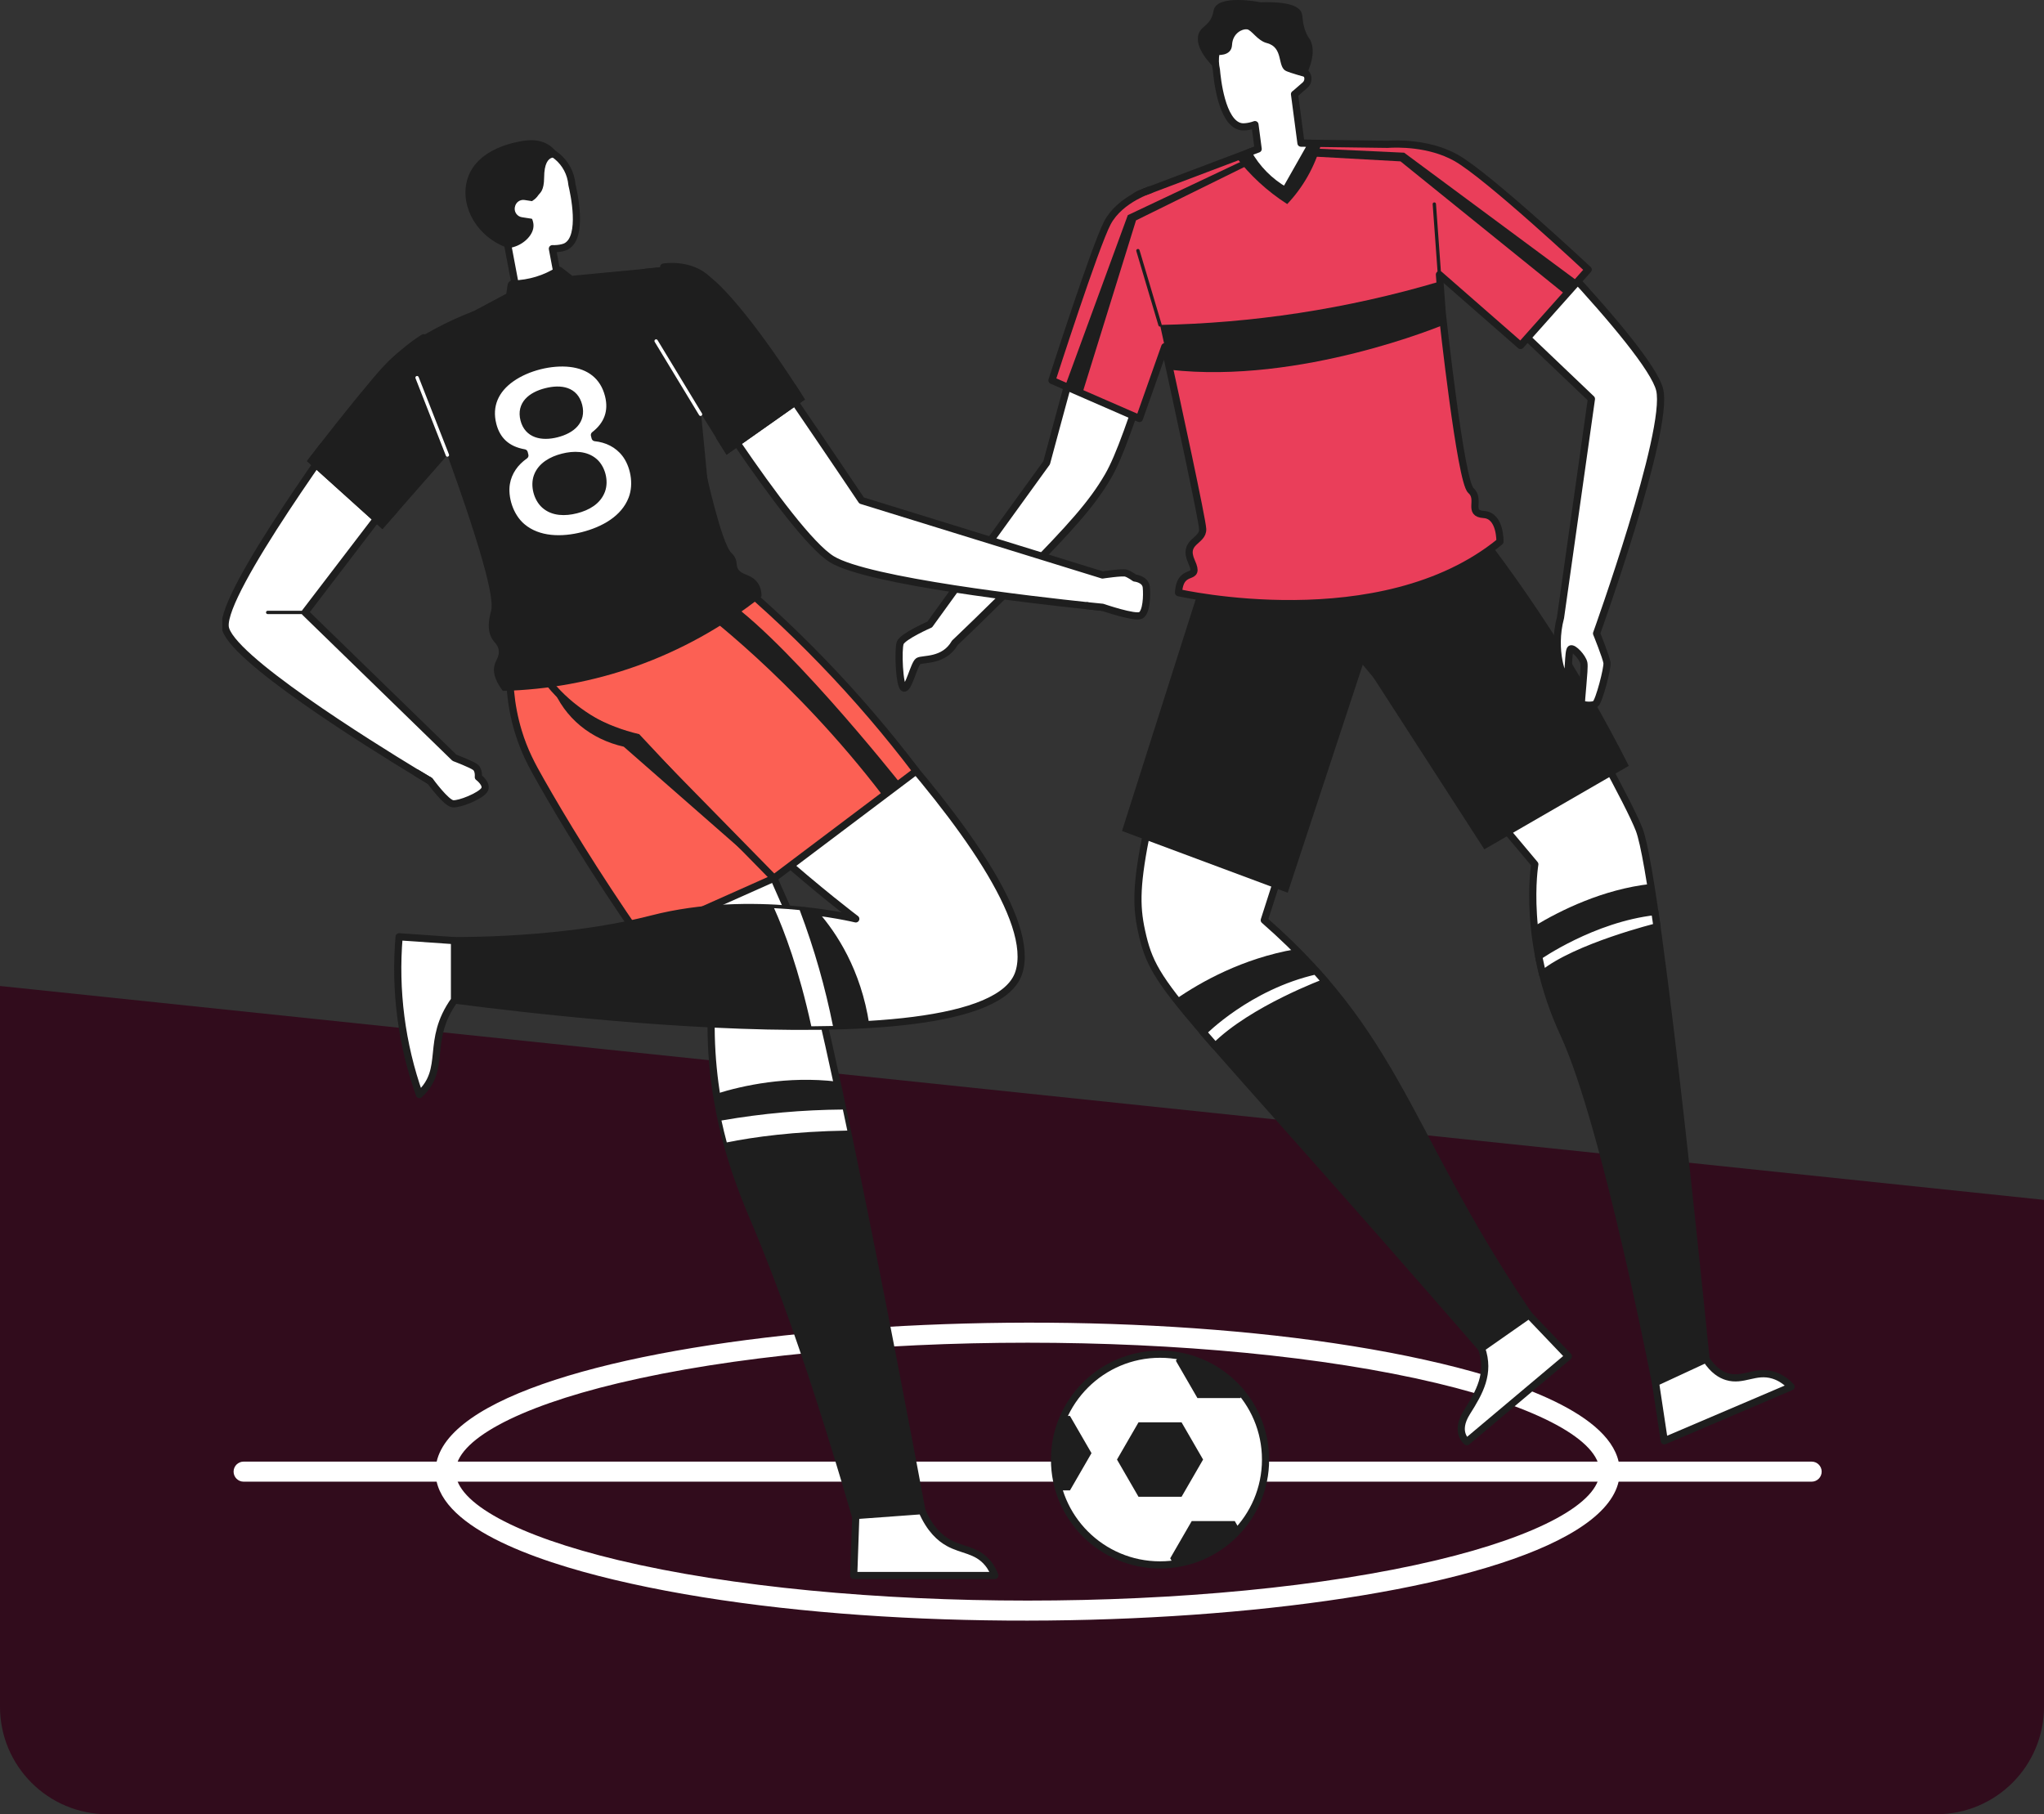 <svg width="570" height="506" viewBox="0 0 570 506" fill="none" xmlns="http://www.w3.org/2000/svg">
    <rect x="0" y="0" width="570" height="506" fill="#333333" stroke="none"/>
    <path d="M570 334.651L0 275V476C0 492.569 13.431 506 30 506H540C556.569 506 570 492.569 570 476V334.651Z" fill="#310C1C"/>
    <g clip-path="url(#clip0_0_1)">
    <path d="M505.198 413.245H67.941C66.394 413.245 65.139 411.992 65.139 410.447C65.139 408.901 66.394 407.649 67.941 407.649H505.2C506.747 407.649 508.001 408.901 508.001 410.447C508.001 411.992 506.747 413.245 505.2 413.245H505.198Z" fill="white"/>
    <path d="M171.141 440.569C148.471 435.158 121.448 425.539 121.448 410.447C121.448 371.817 301.615 356.36 401.999 380.325C424.669 385.737 451.691 395.356 451.691 410.447C451.691 449.076 271.523 464.532 171.141 440.569ZM172.443 385.768C144.02 392.553 127.051 401.779 127.051 410.448C127.051 419.117 144.021 428.341 172.443 435.128C235.454 450.17 337.684 450.17 400.696 435.128C429.12 428.343 446.088 419.117 446.088 410.448C446.088 401.779 429.118 392.553 400.696 385.768C337.684 370.726 235.456 370.726 172.443 385.768Z" fill="white"/>
    <path d="M339.668 147.355C318.737 235.397 315.171 245.156 318.342 259.689C322.072 276.791 327.006 276.805 415.342 378.557C420.911 377.334 426.478 376.11 432.047 374.889C392.865 320.287 392.713 291.763 352.56 256.637C364.893 218.208 377.226 179.781 389.56 141.352C372.929 143.352 356.298 145.355 339.668 147.355Z" fill="white" stroke="#1E1E1E" stroke-width="2" stroke-linejoin="round"/>
    <path d="M339.668 147.567C351.48 157.708 363.293 167.847 375.105 177.989C392.739 199.008 410.372 220.029 428.007 241.048C428.007 241.048 424.234 262.844 436.091 288.41C447.946 313.975 462.496 389.878 462.496 389.878L476.507 386.632C476.507 386.632 462.765 245.893 457.107 231.36C451.45 216.829 405.969 139.309 405.969 139.309L339.67 147.567H339.668Z" fill="white" stroke="#1E1E1E" stroke-width="2" stroke-linejoin="round"/>
    <path d="M339.668 147.567C330.74 175.632 321.814 203.698 312.886 231.763C328.29 237.504 343.693 243.244 359.097 248.985C366.552 226.335 374.006 203.687 381.461 181.037C367.531 169.879 353.599 158.723 339.669 147.565L339.668 147.567Z" fill="#1E1E1E"/>
    <path d="M339.427 155.922C361.608 150.383 383.787 144.846 405.968 139.308C424.623 162.202 440.755 187.031 454.211 213.598C440.783 221.358 427.356 229.116 413.929 236.876C402.704 219.485 391.479 202.093 380.255 184.701C366.646 175.107 353.036 165.514 339.428 155.92L339.427 155.922Z" fill="#1E1E1E"/>
    <path d="M415.342 378.559C416.645 378.273 417.949 377.987 419.252 377.701L429.608 371.452C394.492 321.357 393.256 296.944 361.2 264.747C346.473 267.313 334.787 273.904 327.876 278.693C337.15 290.663 353.692 307.545 415.342 378.56V378.559Z" fill="#1E1E1E"/>
    <path d="M462.496 389.877L476.507 386.631C476.507 386.631 466.747 286.674 460.29 246.54C447.067 248.024 435.274 253.821 427.857 258.305C428.668 266.572 430.854 277.122 436.089 288.409C447.945 313.973 462.494 389.877 462.494 389.877H462.496Z" fill="#1E1E1E"/>
    <path d="M461.658 385.614L464.113 401.858C475.901 396.828 487.69 391.798 499.478 386.766C498.44 385.653 496.801 384.234 494.493 383.537C489.497 382.028 486.121 385.339 481.559 383.942C479.94 383.446 477.806 382.246 475.755 379.072C471.056 381.252 466.356 383.433 461.657 385.616L461.658 385.614Z" fill="white" stroke="#1E1E1E" stroke-width="2" stroke-linejoin="round"/>
    <path d="M426.379 366.767C430.043 370.608 433.708 374.447 437.372 378.288C427.934 386.227 418.495 394.165 409.056 402.104C409.056 402.104 405.53 399.48 409.056 393.896C412.581 388.313 415.605 383.062 413.151 376.033C417.56 372.944 421.969 369.855 426.379 366.767Z" fill="white" stroke="#1E1E1E" stroke-width="2" stroke-linejoin="round"/>
    <path d="M335.504 287.886C335.504 287.886 348.082 275.026 366.927 270.773L369.699 273.91C369.699 273.91 349.298 281.426 338.905 291.779L335.504 287.885V287.886Z" fill="white" stroke="#1E1E1E" stroke-width="2" stroke-linejoin="round"/>
    <path d="M429.082 266.729C429.082 266.729 444.131 256.188 461.464 254.236L462.091 258.472C462.091 258.472 439.491 264.055 430.162 271.691L429.082 266.727V266.729Z" fill="white" stroke="#1E1E1E" stroke-width="2" stroke-linejoin="round"/>
    <path d="M445.23 176.674C445.23 176.674 465.527 120.221 462.833 108.74C460.139 97.258 415.052 51.69 408.087 46.667C401.122 41.644 391.911 40.319 391.911 40.319L396.94 66.589C412.557 81.476 428.175 96.365 443.793 111.252C440.919 131.584 438.045 151.916 435.171 172.248C432.701 181.488 435.933 189.605 436.743 189.156C437.551 188.706 437.236 181.441 438 180.993C438.763 180.544 441.368 183.325 441.683 184.94C441.997 186.555 440.785 196.019 441.054 196.308C441.323 196.597 443.972 197.004 444.937 196.308C445.902 195.611 448.329 186.375 448.128 184.85C447.927 183.325 445.23 176.674 445.23 176.674Z" fill="white" stroke="#1E1E1E" stroke-width="2" stroke-linejoin="round"/>
    <path d="M320.717 52.951C320.717 52.951 312.806 55.906 310.826 60.885C308.846 65.863 291.87 129.073 291.87 129.073L262.187 170.136L260.501 172.466L259.266 174.176C259.266 174.176 251.74 177.471 251.048 179.288C250.355 181.105 250.778 191.352 252.036 191.892C253.294 192.429 254.911 185.152 256.078 184.395C257.245 183.639 263.219 184.625 266.273 179.288L266.276 179.285C266.431 179.137 275.957 170.136 286.018 159.875C298.572 147.068 304.594 140.418 309.017 132.779C312.241 127.216 315.598 117.228 322.181 97.482C324.96 89.15 327.17 82.249 328.648 77.568C326.004 69.362 323.36 61.157 320.717 52.951Z" fill="white" stroke="#1E1E1E" stroke-width="2" stroke-linejoin="round"/>
    <path d="M363.422 44.684L363.214 44.712C363.271 44.611 363.327 44.51 363.387 44.409L363.422 44.684Z" fill="white" stroke="#1E1E1E" stroke-width="2" stroke-linejoin="round"/>
    <path d="M303.999 169.024L307.109 169.34C306.595 169.29 305.523 169.183 303.999 169.024Z" fill="white" stroke="#1E1E1E" stroke-width="2" stroke-linejoin="round"/>
    <path d="M307.109 169.34L307.311 169.36C307.258 169.355 307.19 169.349 307.109 169.34Z" fill="white" stroke="#1E1E1E" stroke-width="2" stroke-linejoin="round"/>
    <path d="M307.404 169.369C307.383 169.368 307.35 169.365 307.311 169.36L307.404 169.369Z" fill="white" stroke="#1E1E1E" stroke-width="2" stroke-linejoin="round"/>
    <path d="M319.416 53.443C318.652 53.759 317.61 54.235 316.458 54.88C316.944 54.489 317.498 54.169 318.11 53.938C318.546 53.773 318.98 53.608 319.416 53.443Z" fill="white" stroke="#1E1E1E" stroke-width="2" stroke-linejoin="round"/>
    <path d="M324.883 96.987C324.858 96.899 324.834 96.812 324.807 96.727C324.812 96.716 324.815 96.704 324.82 96.693C324.841 96.789 324.862 96.887 324.883 96.987Z" fill="white" stroke="#1E1E1E" stroke-width="2" stroke-linejoin="round"/>
    <path d="M424.033 96.362L401.41 76.577L402.188 87.291C402.188 87.291 402.19 87.302 402.192 87.326C402.346 88.746 407.304 134.256 410.156 136.771C413.052 139.328 409.098 143.199 413.793 143.499C418.491 143.799 418.285 151.078 418.285 151.078C385.052 178.167 328.648 165.297 328.648 165.297C329.12 157.694 334.919 162.494 332.286 156.685C329.652 150.876 335.52 151.101 335.385 147.567C335.285 144.93 328.381 113.01 324.883 96.986C324.862 96.887 324.841 96.789 324.82 96.693C324.815 96.704 324.812 96.716 324.807 96.727C322.451 103.392 320.093 110.058 317.736 116.723L293.352 106.094C293.352 106.094 305.409 68.554 308.844 62.095C310.651 58.7 313.84 56.347 316.458 54.88C317.61 54.234 318.651 53.759 319.416 53.443C319.847 53.28 320.279 53.117 320.711 52.954C320.715 52.952 320.717 52.952 320.717 52.952C332.287 48.576 343.855 44.204 355.425 39.828L386.918 40.252H386.923C389.595 40.069 398.528 39.834 405.968 43.977C414.827 48.911 442.894 75.192 442.894 75.192L424.033 96.362Z" fill="#EA3E5A" stroke="#1E1E1E" stroke-width="2" stroke-linejoin="round"/>
    <path d="M320.71 52.954C320.279 53.117 319.847 53.28 319.416 53.443C320.167 53.132 320.651 52.974 320.71 52.954Z" fill="white" stroke="#1E1E1E" stroke-width="2" stroke-linejoin="round"/>
    <path d="M348.669 42.382C347.357 42.878 346.046 43.374 344.734 43.87C348.596 48.881 353.348 53.324 358.962 56.914C363.284 52.338 366.607 46.658 368.462 40.002C367.293 39.988 366.126 39.974 364.957 39.96C363.402 44.096 361.144 48.084 358.154 51.699C354.78 49.035 351.584 45.938 348.669 42.38V42.382Z" fill="#1E1E1E"/>
    <path d="M366.91 41.441C375.128 41.822 383.346 42.203 391.564 42.586C407.704 54.544 423.843 66.501 439.983 78.459C438.864 79.715 437.744 80.973 436.625 82.228C421.267 69.821 405.911 57.415 390.554 45.007C382.47 44.558 374.387 44.11 366.303 43.661C366.506 42.921 366.708 42.181 366.91 41.441Z" fill="#1E1E1E"/>
    <path d="M346.973 44.661L314.504 60.011L297.025 107.695C298.619 108.395 300.212 109.094 301.806 109.794C306.802 93.685 311.799 77.576 316.795 61.467C327.259 56.31 337.721 51.152 348.185 45.995C347.78 45.55 347.377 45.105 346.973 44.661Z" fill="#1E1E1E"/>
    <path d="M323.494 90.626C348.99 90.128 375.241 86.307 401.552 78.499L402.435 90.64C402.435 90.64 362.682 107.278 326.222 103.12C325.313 98.954 324.404 94.79 323.495 90.624L323.494 90.626Z" fill="#1E1E1E"/>
    <path d="M323.494 91.092C323.293 91.092 323.106 90.961 323.045 90.759L316.88 70.034C316.807 69.787 316.947 69.527 317.195 69.454C317.447 69.383 317.702 69.522 317.775 69.768L323.94 90.493C324.029 90.792 323.806 91.094 323.492 91.094L323.494 91.092Z" fill="#1E1E1E"/>
    <path d="M401.41 77.041C401.168 77.041 400.964 76.855 400.945 76.609L399.518 56.949C399.473 56.338 400.403 56.26 400.448 56.882L401.876 76.542C401.896 76.813 401.681 77.043 401.41 77.043V77.041Z" fill="#1E1E1E"/>
    <path d="M362.795 39.927L360.994 26.258C361.102 26.192 361.204 26.116 361.301 26.032L363.923 23.75C364.915 22.889 365.019 21.389 364.155 20.399C363.441 19.58 362.485 19.358 361.656 19.587C361.987 18.237 362.079 16.802 361.886 15.341C361.057 9.031 355.26 4.59 348.943 5.419C342.625 6.249 338.177 12.038 339.008 18.347C339.058 18.725 339.125 19.096 339.21 19.46C339.41 21.751 340.619 34.233 346.014 35.319C346.294 35.376 346.614 35.407 347.168 35.37C348.115 35.306 349.05 35.09 349.962 34.757L350.857 41.556L348.023 42.627C350.47 47.023 354.053 50.659 358.423 53.171C360.02 50.352 361.617 47.532 363.214 44.712C363.271 44.611 363.327 44.51 363.387 44.409C364.224 42.929 365.061 41.449 365.9 39.969L362.795 39.927Z" fill="white" stroke="#1E1E1E" stroke-width="2" stroke-linejoin="round"/>
    <path d="M358.66 19.813C356.081 18.632 358.053 13.233 353.271 12.01C350.644 11.336 349.027 8.343 347.748 8.175C346.468 8.007 343.74 9.218 343.572 12.547C343.404 15.877 339.212 15.305 339.212 15.305C339.212 15.305 338.524 17.055 339.212 19.46C339.212 19.46 334.04 14.902 334.04 10.932C334.04 6.962 337.611 7.837 338.418 2.994C339.226 -1.85 351.553 0.639 351.553 0.639C359.741 0.382 362.269 1.913 362.937 3.497C363.457 4.733 363.016 6.406 364.285 9.283C364.977 10.856 365.233 10.637 365.633 11.705C367.22 15.955 363.949 21.493 363.949 21.493C363.949 21.493 359.888 20.372 358.661 19.811L358.66 19.813Z" fill="#1E1E1E"/>
    <path d="M323.494 436.462C339.743 436.462 352.917 423.306 352.917 407.077C352.917 390.848 339.743 377.691 323.494 377.691C307.244 377.691 294.071 390.848 294.071 407.077C294.071 423.306 307.244 436.462 323.494 436.462Z" fill="white" stroke="#1E1E1E" stroke-width="2" stroke-linejoin="round"/>
    <path d="M329.495 396.693H317.492L311.489 407.077L317.492 417.459H329.495L335.498 407.077L329.495 396.693Z" fill="#1E1E1E"/>
    <path d="M333.917 389.919H345.922L346.549 388.832C342.187 383.34 335.903 379.446 328.709 378.161L327.914 379.535L333.916 389.917L333.917 389.919Z" fill="#1E1E1E"/>
    <path d="M304.379 405.29L298.378 394.908H296.715C293.713 401.49 293.28 408.892 295.355 415.674H298.378L304.379 405.292V405.29Z" fill="#1E1E1E"/>
    <path d="M345.612 426.442L344.336 424.233H332.331L326.33 434.615L327.253 436.213C334.544 435.283 340.999 431.693 345.612 426.44V426.442Z" fill="#1E1E1E"/>
    <path d="M318.139 171.617C316.567 172.514 307.451 169.374 307.451 169.374L307.405 169.369L307.311 169.36L307.109 169.34L303.999 169.024L303.233 168.945C303.226 168.943 303.218 168.943 303.21 168.942C288.793 167.428 242.005 162.119 232.006 155.999C220.151 148.743 188.177 96.896 188.177 96.896L185.053 74.487C185.053 74.487 192.667 73.171 197.517 78.15C202.369 83.127 240.269 139.594 240.269 139.594L304.125 159.337L307.451 160.366C307.451 160.366 312.975 159.523 314.009 159.851C315.041 160.179 316.434 161.212 316.434 161.212C316.434 161.212 319.442 161.48 319.666 163.814C319.89 166.145 319.711 170.72 318.139 171.617Z" fill="white" stroke="#1E1E1E" stroke-width="2" stroke-linejoin="round"/>
    <path d="M303.233 168.945H303.21V168.942C303.21 168.942 303.226 168.943 303.233 168.945Z" fill="white" stroke="#1E1E1E" stroke-width="2" stroke-linejoin="round"/>
    <path d="M135.006 220.414C133.839 222.029 128.181 224.361 126.295 224.181C124.408 224.002 119.918 217.812 119.918 217.812L119.826 217.758L119.714 217.691L119.667 217.663L116.226 215.597L116.01 215.466C103.244 207.727 63.548 183.034 62.795 174.757C61.897 164.889 95.308 119.322 102.673 109.096C110.038 98.871 118.154 94.187 118.154 94.187L126.743 116.273L85.069 170.81L124.06 208.743L126.743 211.355C126.743 211.355 131.549 213.166 132.581 213.986C133.615 214.807 133.39 216.736 133.39 216.736C133.39 216.736 136.175 218.799 135.006 220.414Z" fill="white" stroke="#1E1E1E" stroke-width="2" stroke-linejoin="round"/>
    <path d="M159.489 51.482C159.456 51.11 159.404 50.736 159.334 50.361C158.156 44.107 152.123 39.991 145.86 41.168C139.599 42.345 135.477 48.37 136.656 54.625C137.137 57.176 138.425 59.369 140.206 60.995L144.351 82.984L156.192 80.758L154.044 69.361C155.015 69.392 155.973 69.311 156.891 69.076C157.429 68.94 157.724 68.811 157.971 68.669C162.76 65.958 160.012 53.718 159.489 51.483V51.482Z" fill="white" stroke="#1E1E1E" stroke-width="2" stroke-linejoin="round"/>
    <path d="M148.668 77.946C138.497 83.36 128.326 88.773 118.154 94.187C114.954 95.891 113.664 99.809 115.227 103.077C125.322 124.18 135.418 145.283 145.513 166.386C163.517 163.313 181.52 160.24 199.523 157.165C197.063 131.554 194.603 105.942 192.143 80.331C191.8 76.762 188.627 74.145 185.053 74.486L148.668 77.945V77.946Z" fill="#1E1E1E"/>
    <path d="M145.513 166.386C144.453 171.665 143.443 179.727 144.783 189.282C146.293 200.043 150.17 208.339 154.939 216.635C169.221 241.486 190.185 264.086 198.947 273.188C198.58 276.766 198.175 282.227 198.333 288.863C198.926 314.028 207.032 332.384 210.951 341.726C218.733 360.285 228.095 386.469 239.57 426.401H258.034C258.034 426.401 229.76 273.341 222.49 259.51C215.22 245.679 180.782 160.364 180.782 160.364L145.515 166.385L145.513 166.386Z" fill="white" stroke="#1E1E1E" stroke-width="2" stroke-linejoin="round"/>
    <path d="M116.226 215.597L119.667 217.663C119.172 217.371 117.965 216.651 116.226 215.597Z" fill="white" stroke="#1E1E1E" stroke-width="2" stroke-linejoin="round"/>
    <path d="M119.826 217.758C119.796 217.74 119.759 217.717 119.714 217.691L119.826 217.758Z" fill="white" stroke="#1E1E1E" stroke-width="2" stroke-linejoin="round"/>
    <path d="M145.514 166.386C142.812 174.989 139.965 188.892 144.527 203.998C146.203 209.545 148.329 213.441 150.813 217.812C156.729 228.221 165.705 243.145 178.476 261.585C190.921 256.036 203.368 250.486 215.813 244.939L167.338 177.986L145.512 166.386H145.514Z" fill="#FC6054" stroke="#1E1E1E" stroke-width="2" stroke-linejoin="round"/>
    <path d="M132.047 86.793C125.066 89.441 117.135 93.523 111.228 98.197C108.408 100.43 106.414 102.485 99.911 110.442C96.171 115.018 91.262 121.153 85.597 128.599C92.613 134.926 99.631 141.251 106.647 147.578C115.225 137.8 123.803 128.023 132.38 118.245C132.27 107.76 132.157 97.277 132.047 86.793Z" fill="#1E1E1E"/>
    <path d="M178.969 75.066C181.925 74.662 187.819 74.119 190.716 74.517C190.716 74.517 193.611 74.913 196.778 76.468C200.882 78.481 212.042 91.577 224.464 111.429C217.178 116.56 209.891 121.691 202.605 126.824C196.06 116.251 189.514 105.677 182.969 95.104C181.635 88.425 180.303 81.747 178.969 75.067V75.066Z" fill="#1E1E1E"/>
    <path d="M141.179 81.975L141.551 79.448C141.653 78.751 142.242 78.238 142.947 78.22C147.538 78.105 151.669 76.777 155.16 74.568C155.615 74.281 156.195 74.295 156.62 74.624L159.576 76.909C154.243 80.841 147.78 82.586 141.18 81.975H141.179Z" fill="#1E1E1E"/>
    <path d="M89.446 123.588L110.959 142.662L106.647 147.576L85.597 128.598L89.446 123.588Z" fill="#1E1E1E"/>
    <path d="M199.674 122.181C207.032 117.176 214.39 112.169 221.748 107.163L224.464 111.429C217.178 116.56 209.891 121.691 202.605 126.824C201.628 125.277 200.652 123.729 199.674 122.182V122.181Z" fill="#1E1E1E"/>
    <path d="M199.523 157.165C199.523 157.165 293.462 242.221 284.114 271.266C274.766 300.311 121.395 278.182 121.395 278.182V262.277C121.395 262.277 154.17 263.429 181.867 256.283C209.564 249.137 238.646 256.283 238.646 256.283C238.646 256.283 197.1 224.933 179.329 197.733C179.329 197.733 150.016 194.051 145.515 166.386L199.525 157.165H199.523Z" fill="white" stroke="#1E1E1E" stroke-width="2" stroke-linejoin="round"/>
    <path d="M145.513 166.386C145.305 170.299 145.638 174.981 147.316 179.922C153.856 199.176 175.16 205.703 178.227 206.59C190.756 219.373 203.285 232.156 215.815 244.939L255.483 215.047C239.429 193.881 220.722 174.407 199.523 157.165L145.513 166.386Z" fill="#FC6054" stroke="#1E1E1E" stroke-width="2" stroke-linejoin="round"/>
    <path d="M194.284 169.374C194.284 169.374 220.979 188.878 246.252 222.003L251.009 218.418C251.009 218.418 216.527 174.846 199.523 165.427L194.286 169.374H194.284Z" fill="#1E1E1E"/>
    <path d="M121.395 117.706C134.9 154.123 137.766 166.809 136.983 170.271C136.763 171.242 135.373 175.385 137.342 178.345C137.993 179.324 138.835 179.907 139.064 181.262C139.359 183.025 138.275 184.029 137.882 185.61C137.521 187.067 137.671 189.325 140.217 192.697C165.403 192.063 190.557 183.583 212.339 166.388C212.339 166.388 212.878 162.056 208.297 160.367C203.716 158.679 206.815 156.926 203.986 154.237C201.156 151.548 196.778 131.298 196.778 131.298L121.395 117.709V117.706Z" fill="#1E1E1E"/>
    <path d="M162.496 149.384C156.745 150.846 150.134 150.806 145.586 146.942C142.074 143.965 140.572 138.686 141.196 134.87C141.733 131.607 143.663 128.937 146.376 127.04L146.187 126.302C141.306 125.455 138.517 122.694 137.435 118.447C136.078 113.128 138.123 108.66 142.625 105.51C147.152 102.338 153.756 100.754 158.995 101.345C164.384 101.955 168.315 104.866 169.686 110.243C170.832 114.732 169.429 118.486 165.763 121.321L165.951 122.06C169.252 122.402 172.254 123.849 174.326 126.509C176.689 129.54 177.91 134.811 176.239 139.145C174.074 144.755 168.332 147.899 162.497 149.384H162.496ZM160.662 142.191C163.812 141.389 166.664 139.793 167.77 136.782C168.748 134.108 167.767 130.581 165.77 128.815C163.392 126.714 159.993 126.717 156.914 127.499C153.868 128.273 150.905 129.908 149.831 132.869C148.894 135.451 149.815 138.989 151.86 140.828C154.218 142.951 157.585 142.973 160.661 142.19L160.662 142.191ZM155.253 120.984C159.481 119.908 162.447 117.333 161.38 113.143C160.296 108.892 156.481 108.171 152.26 109.245C148.095 110.305 145.043 112.808 146.119 117.026C147.185 121.206 151.093 122.044 155.253 120.986V120.984Z" fill="white" stroke="#1E1E1E" stroke-width="2" stroke-linejoin="round"/>
    <path d="M239.569 426.401H258.033C258.033 426.401 244.179 351.403 233.373 301.659C219.491 300.025 207.142 302.748 199.783 305.049C204.754 336.923 213.628 336.13 239.569 426.401Z" fill="#1E1E1E"/>
    <path d="M238.654 422.688C238.458 428.264 238.26 433.841 238.064 439.417H277.409C277.081 438.503 276.488 437.175 275.389 435.874C272.31 432.229 268.34 432.423 264.522 430.312C262.217 429.038 259.34 426.577 257.093 421.337C250.947 421.788 244.802 422.237 238.655 422.688H238.654Z" fill="white" stroke="#1E1E1E" stroke-width="2" stroke-linejoin="round"/>
    <path d="M154.016 191.556C157.418 200.289 164.793 206.179 173.942 208.258C187.9 220.486 201.858 232.711 215.814 244.939C203.294 231.545 190.773 218.154 178.253 204.761C168.966 202.597 160.732 197.997 154.016 191.556Z" fill="#1E1E1E"/>
    <path d="M181.867 256.283C154.17 263.429 121.395 262.277 121.395 262.277V278.182C121.395 278.182 194.063 288.667 242.408 285.729C240.097 270.45 233.236 260.143 228.243 254.435C217.314 252.952 199.32 251.78 181.867 256.283Z" fill="#1E1E1E"/>
    <path d="M126.744 262.345C121.596 261.988 116.445 261.63 111.297 261.271C110.033 276.161 111.955 291.155 116.954 305.27C124.85 298.032 118.488 290.487 126.744 278.911V262.345Z" fill="white" stroke="#1E1E1E" stroke-width="2" stroke-linejoin="round"/>
    <path d="M235.047 309.453C223.818 309.548 212.75 310.505 201.187 312.512C201.651 314.635 202.149 316.675 202.675 318.627C210.23 317.101 221.394 315.563 236.288 315.327C235.872 313.345 235.458 311.385 235.047 309.453Z" fill="white"/>
    <path d="M232.285 286.147C230.125 275.424 227.174 264.867 223.005 253.825C220.786 253.605 218.398 253.415 215.861 253.288C218.706 259.594 222.795 270.399 226.249 286.239C228.285 286.225 230.297 286.195 232.285 286.147Z" fill="white"/>
    <path d="M195.363 116.021C195.204 116.021 195.05 115.94 194.963 115.795L182.569 95.343C182.435 95.123 182.507 94.837 182.726 94.703C182.947 94.569 183.234 94.641 183.367 94.86L195.761 115.312C195.951 115.624 195.722 116.019 195.363 116.019V116.021Z" fill="white"/>
    <path d="M124.769 127.387C124.583 127.387 124.407 127.275 124.335 127.09L115.871 105.497C115.778 105.258 115.896 104.987 116.136 104.892C116.376 104.798 116.646 104.917 116.741 105.157L125.205 126.749C125.325 127.054 125.098 127.385 124.771 127.385L124.769 127.387Z" fill="white"/>
    <path d="M85.069 171.275H74.65C74.392 171.275 74.184 171.067 74.184 170.809C74.184 170.551 74.392 170.342 74.65 170.342H85.069C85.328 170.342 85.536 170.551 85.536 170.809C85.536 171.067 85.328 171.275 85.069 171.275Z" fill="#1E1E1E"/>
    <path d="M141.753 69.198C145.252 68.815 148.173 66.21 148.684 63.796C149.3 60.886 146.656 59.377 147.607 57.068C148.135 55.789 149.001 56.12 150.195 54.334C150.555 53.796 151.719 53.268 151.739 49.532C151.781 41.608 156.186 44.373 156.186 44.373C156.186 44.373 154.254 37.873 145.812 39.307C144.6 39.514 132.553 41.14 130.184 50.52C128.362 57.732 133.07 66.285 141.755 69.196L141.753 69.198Z" fill="#1E1E1E"/>
    <path d="M151.71 59.024C151.475 60.536 150.202 61.304 148.98 61.115L145.542 60.583C144.244 60.383 143.355 59.168 143.556 57.872C143.791 56.36 145.064 55.592 146.286 55.781L149.724 56.313C151.022 56.514 151.911 57.727 151.71 59.024Z" fill="white"/>
    </g>
    <defs>
    <clipPath id="clip0_0_1">
    <rect width="446" height="452" fill="white" transform="translate(62)"/>
    </clipPath>
    </defs>
    </svg>
